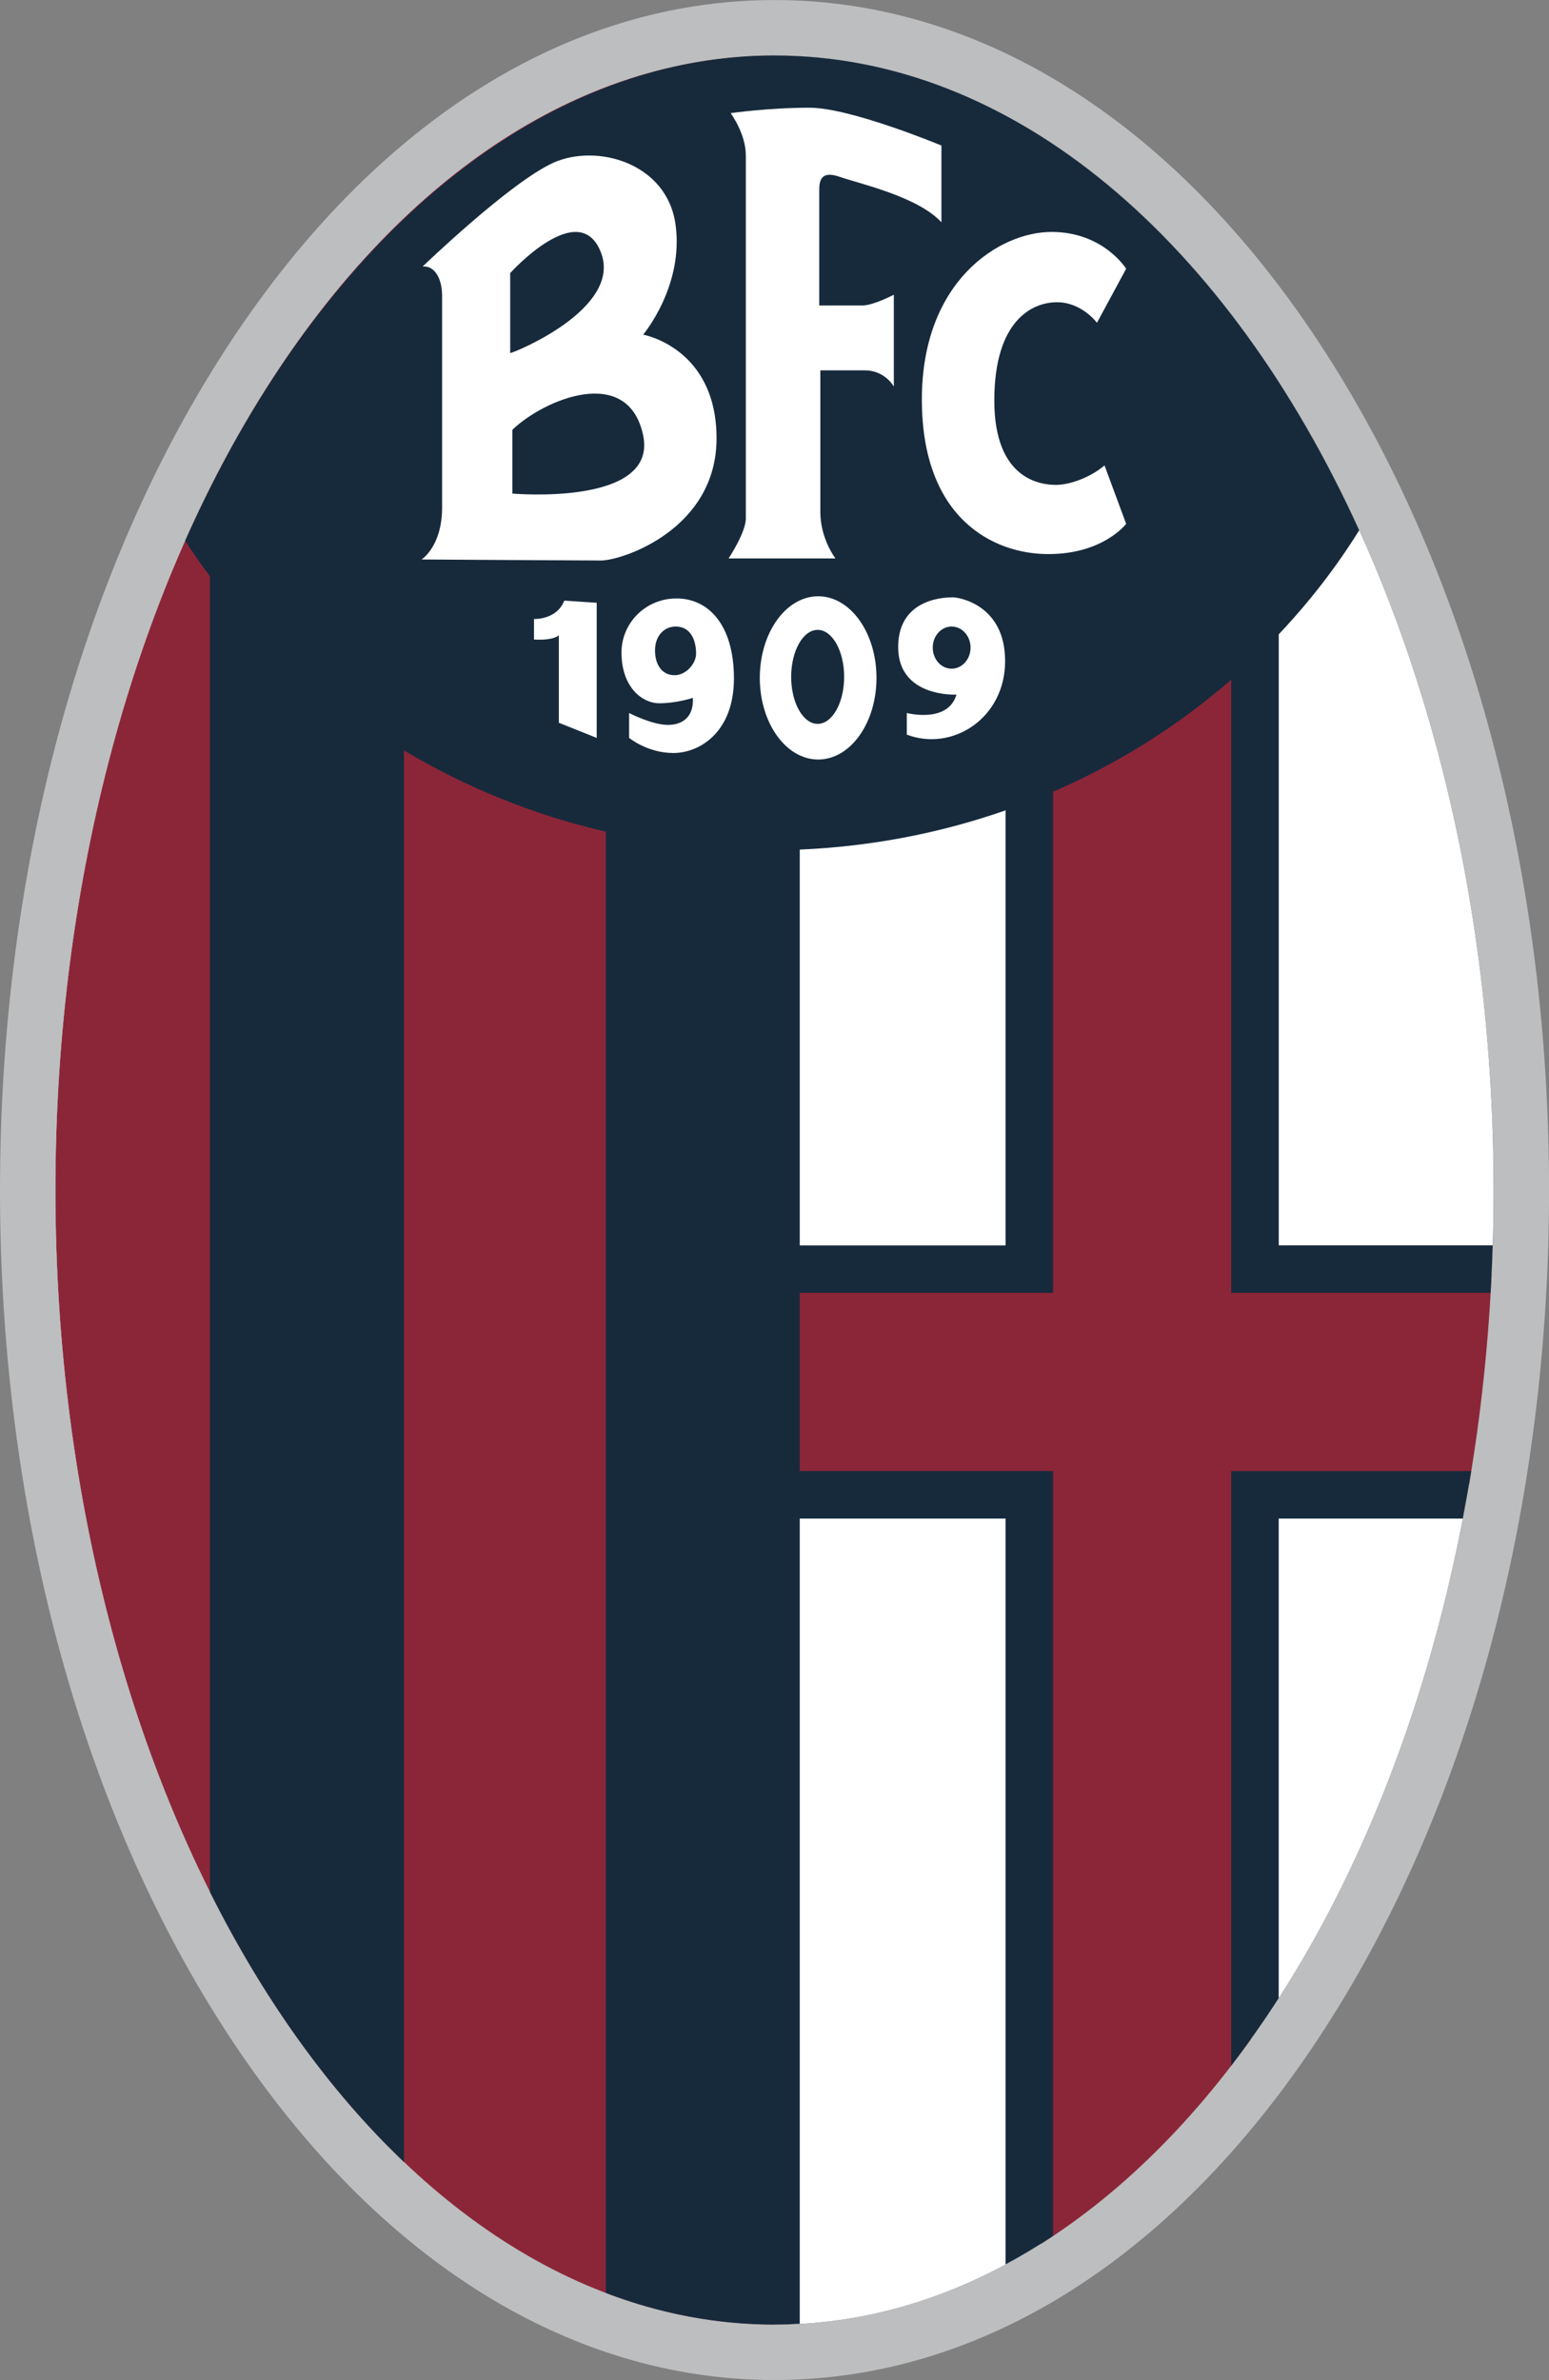 <?xml version="1.0" encoding="UTF-8"?>
<svg id="Layer_1" data-name="Layer 1" xmlns="http://www.w3.org/2000/svg" xmlns:xlink="http://www.w3.org/1999/xlink" version="1.1" viewBox="0 0 299.36 459.82">
  <rect x="0" y="0" width="299.36" height="459.82" fill="#808080" stroke="none"/>
  <defs>
    <style>
      .cls-1 {
        clip-path: url(#clippath);
      }

      .cls-2 {
        fill: none;
      }

      .cls-2, .cls-3, .cls-4, .cls-5, .cls-6 {
        stroke-width: 0px;
      }

      .cls-3 {
        fill: #bdbebf;
      }

      .cls-4 {
        fill: #8b2638;
      }

      .cls-5 {
        fill: #172a3c;
      }

      .cls-6 {
        fill: #fff;
      }
    </style>
    <clipPath id="clippath">
      <rect class="cls-2" width="299.36" height="459.81"/>
    </clipPath>
  </defs>
  <g class="cls-1">
    <path class="cls-6" d="M10.71,229.91C10.71,109.05,73.04,10.72,149.68,10.72s138.97,98.33,138.97,219.2-62.34,219.2-138.97,219.2S10.71,350.78,10.71,229.91"/>
    <path class="cls-4" d="M291.49,246.34h-49.73v-125.45h-40.54v125.45h-51.55V10.72C73.05,10.72,10.71,109.05,10.71,229.91s62.34,219.2,138.97,219.2v-162.22h51.55v154.52l40.54-38.24v-116.28h49.73v-40.55Z"/>
    <path class="cls-3" d="M43.12,68.24C15.31,111.5,0,168.92,0,229.91s15.31,118.41,43.12,161.68c28.28,44,66.13,68.23,106.57,68.23s78.28-24.23,106.56-68.23c27.81-43.26,43.12-100.68,43.12-161.68s-15.31-118.41-43.12-161.68C227.96,24.24,190.11.01,149.68.01S71.4,24.24,43.12,68.24M10.71,229.91C10.71,109.05,73.04,10.72,149.68,10.72s138.97,98.33,138.97,219.2-62.34,219.2-138.97,219.2S10.71,350.78,10.71,229.91"/>
    <path class="cls-5" d="M237.94,399.08c3.18-4.14,6.25-8.48,9.18-13.04v-92.65h35.58c.58-3.03,1.13-6.09,1.63-9.18h-46.39v114.87Z"/>
    <path class="cls-5" d="M247.13,240.61v-118.06c5.85-6.18,11.07-12.9,15.55-20.1C237.43,46.95,196.19,10.72,149.68,10.72S60.93,47.83,35.78,104.48c1.52,2.34,3.12,4.63,4.8,6.86v254.2c10.38,20.73,23.08,38.44,37.49,52.16V144.98c11.87,7.1,25,12.46,39.01,15.7v282.32c10.46,3.98,21.37,6.11,32.6,6.11,1.64,0,3.27-.06,4.88-.15v-155.57h39.78v144.09c3.11-1.67,6.17-3.51,9.18-5.51v-147.77h-48.96v-34.42h48.96v-96.81c12.68-5.49,24.27-12.83,34.42-21.65v118.46h50.13c.18-3.05.32-6.1.41-9.18h-41.36ZM194.34,240.61h-39.78v-76.47c13.93-.59,27.3-3.22,39.78-7.58v84.05Z"/>
    <path class="cls-6" d="M140.79,107.89h20.67s-2.92-3.76-2.92-8.98v-27.36h8.56c3.97,0,5.64,3.14,5.64,3.14v-17.75s-3.97,2.08-6.06,2.08h-8.35v-22.34c0-1.88.41-3.76,3.97-2.51,3.55,1.26,15.04,3.76,19.64,8.78v-14.83s-17.54-7.31-25.48-7.31-15.25,1.05-15.25,1.05c0,0,2.93,3.97,2.93,8.14v70.17c0,2.72-3.34,7.73-3.34,7.73"/>
    <path class="cls-6" d="M217.64,51.92l-5.64,10.44s-2.93-3.97-7.73-3.97-12.11,3.55-12.11,19,9.19,16.29,11.91,16.29,6.68-1.46,9.39-3.76l4.18,11.28s-4.38,5.85-15.04,5.85-24.44-6.89-24.44-29.86,15.04-32.38,25.06-32.38,14.41,7.1,14.41,7.1"/>
    <path class="cls-6" d="M103.2,119.59s4.39.21,5.85-3.55l6.27.42v26.11l-7.32-2.93v-16.92s-.84,1.05-4.8.84v-3.97Z"/>
    <path class="cls-6" d="M130.76,115.62c-6.05,0-10.65,4.8-10.65,10.44,0,6.68,3.97,9.81,7.32,9.81s6.47-1.04,6.47-1.04c.21,3.34-1.67,5.22-4.8,5.22s-7.52-2.3-7.52-2.3v4.81s3.54,2.92,8.56,2.92,11.7-3.97,11.7-14.41-5.01-15.45-11.07-15.45M130.35,130.45c-2.3,0-3.76-1.88-3.76-4.8s1.87-4.6,3.97-4.6c3.34,0,3.97,3.34,3.97,5.22s-1.88,4.18-4.18,4.18"/>
    <path class="cls-6" d="M158.12,115.2c-6.23,0-11.28,7.06-11.28,15.77s5.05,15.77,11.28,15.77,11.27-7.06,11.27-15.77-5.04-15.77-11.27-15.77M158.02,139.85c-2.82,0-5.12-4.07-5.12-9.08s2.3-9.08,5.12-9.08,5.12,4.06,5.12,9.08-2.3,9.08-5.12,9.08"/>
    <path class="cls-6" d="M184.23,115.41c-.84,0-10.65-.21-10.65,9.6s11.27,9.19,11.27,9.19c-1.67,5.64-9.6,3.55-9.6,3.55v4.18c8.77,3.34,19-3.13,19-14.2s-9.19-12.32-10.02-12.32M183.91,129.19c-2.02,0-3.65-1.82-3.65-4.07s1.63-4.07,3.65-4.07,3.66,1.82,3.66,4.07-1.64,4.07-3.66,4.07"/>
    <path class="cls-6" d="M124.29,64.66s7.93-9.4,6.26-21.31c-1.67-11.91-15.24-15.66-23.6-11.91-8.35,3.75-25.27,20.05-25.27,20.05,2.3-.2,3.76,2.29,3.76,5.64v40.93c0,7.53-3.97,10.03-3.97,10.03,0,0,30.49.2,34.66.2s22.35-6.06,22.35-23.59-14.2-20.05-14.2-20.05M98.6,52.76s13.36-14.83,17.54-3.97c4.18,10.86-16.91,19.42-17.54,19.42v-15.45ZM99.02,95.36v-12.32c6.06-5.85,22.34-12.74,25.27,1.04,2.92,13.79-25.27,11.28-25.27,11.28"/>
  </g>
</svg>